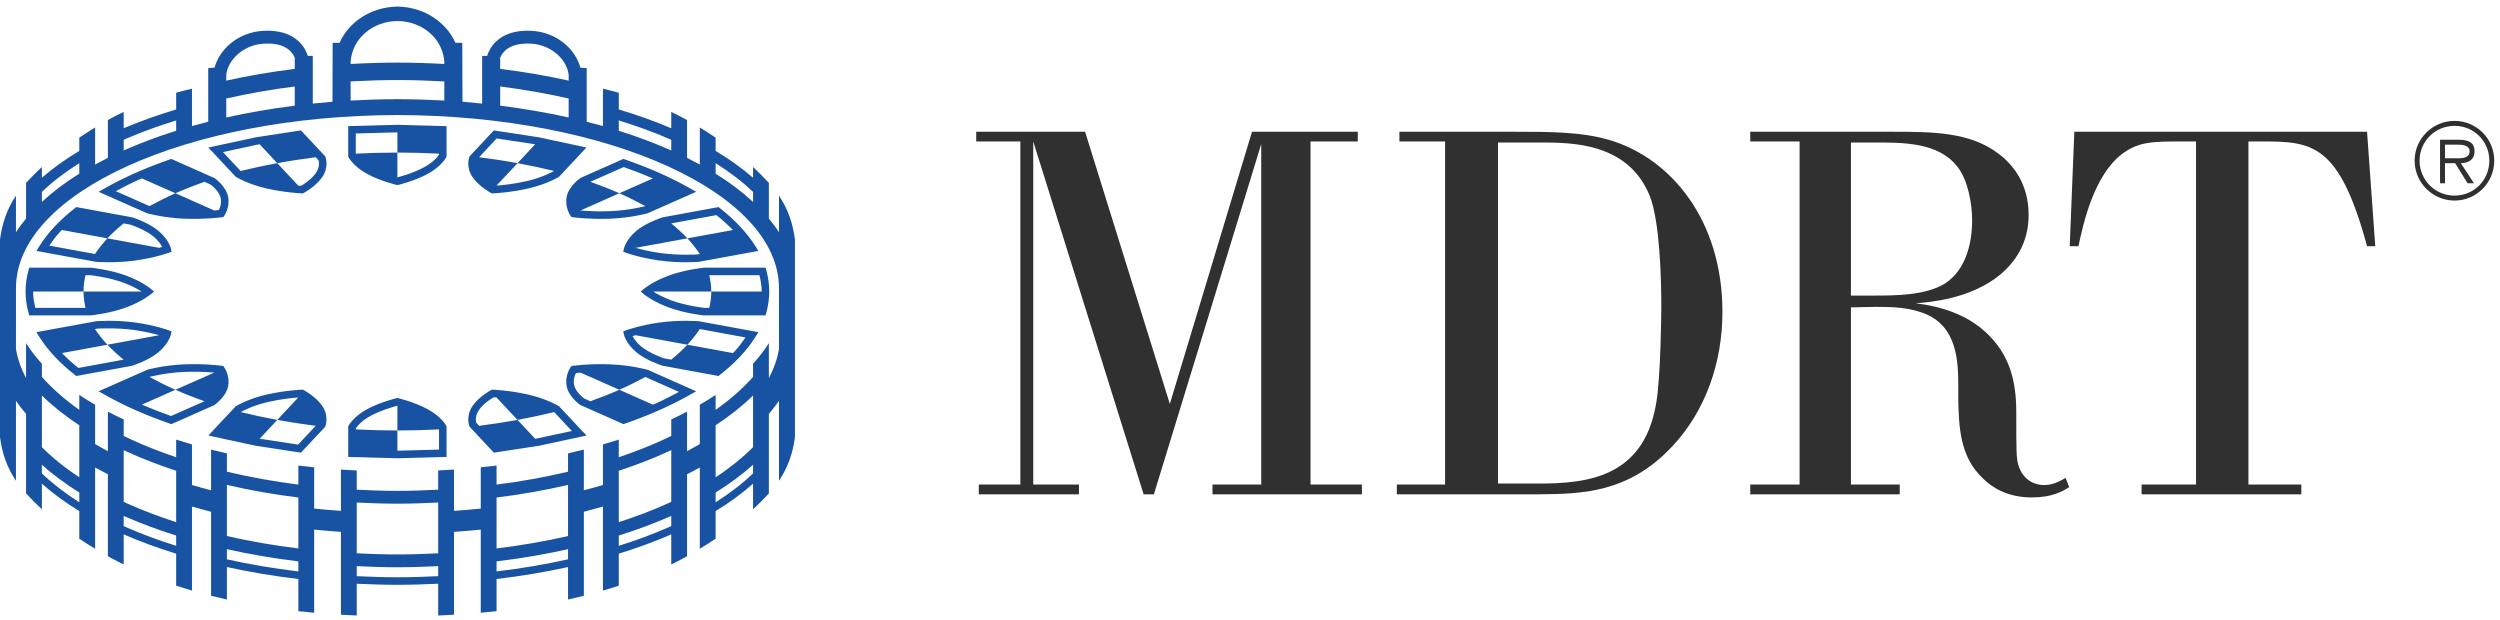 <svg width="230" height="57" viewBox="0 0 230 57" fill="none" xmlns="http://www.w3.org/2000/svg">
<g clip-path="url(#clip0_91_845)">
<path fill-rule="evenodd" clip-rule="evenodd" d="M32.733 12.28C33.289 12.265 36.56 12.177 36.56 12.177V14.036C37.856 14.036 39.131 14.073 40.389 14.135V14.225C40.295 14.374 39.908 14.916 38.973 15.41C37.925 15.963 36.767 16.264 36.56 16.313V14.036C35.265 14.036 33.988 14.073 32.733 14.135V12.28ZM32.037 14.413L32.076 14.489C32.096 14.522 32.541 15.344 33.822 16.024C35.048 16.672 36.425 16.996 36.482 17.01L36.56 17.027L36.64 17.01C36.698 16.996 38.071 16.672 39.297 16.024C40.578 15.344 41.023 14.522 41.041 14.489L41.082 14.413V11.605L36.56 11.482L32.365 11.595L32.029 11.605L32.037 11.943V14.413ZM65.908 19.79C66.461 20.232 66.971 20.692 67.429 21.161L63.241 21.928C63.686 22.405 64.055 22.883 64.383 23.366C64.252 23.391 64.17 23.407 64.17 23.407C64.19 23.405 62.495 23.522 60.767 23.282C59.769 23.143 58.98 22.946 58.476 22.801L63.241 21.928C62.794 21.452 62.29 20.997 61.751 20.552C62.895 20.341 65.307 19.901 65.908 19.79ZM58.523 21.255C57.58 22.055 57.408 22.836 57.401 22.866L57.34 23.16L57.619 23.264C57.67 23.282 58.871 23.719 60.671 23.967C62.474 24.219 64.184 24.1 64.256 24.094C64.293 24.088 69.271 23.176 69.271 23.176L69.773 23.084L69.501 22.651C69.12 22.042 68.648 21.434 68.099 20.849C67.549 20.261 66.92 19.689 66.227 19.146L66.102 19.05L65.949 19.079L60.972 19.993C60.87 20.021 59.433 20.483 58.523 21.255ZM27.429 40.902C27.163 40.863 24.652 40.481 23.889 40.364L25.51 38.632C24.346 38.419 23.231 38.176 22.151 37.913C22.327 37.811 23.237 37.309 24.66 36.981C25.843 36.71 26.935 36.603 27.441 36.568L25.51 38.632C26.677 38.844 27.857 39.024 29.044 39.174C28.566 39.688 27.593 40.725 27.429 40.902ZM27.95 35.892L27.868 35.847L27.775 35.851C27.708 35.853 26.175 35.919 24.504 36.306C22.809 36.698 21.764 37.331 21.72 37.36L21.68 37.384L19.169 40.069L23.537 41.012L27.695 41.645L27.81 41.51L29.921 39.26L29.944 39.19C29.958 39.151 30.284 38.247 29.624 37.313C29.02 36.468 27.993 35.913 27.95 35.892ZM40.389 41.363C39.832 41.377 36.56 41.465 36.56 41.465V39.604C35.265 39.604 33.988 39.571 32.733 39.504V39.414C32.826 39.268 33.213 38.725 34.146 38.233C35.197 37.679 36.355 37.38 36.56 37.329V39.604C37.856 39.604 39.131 39.571 40.389 39.504V41.363ZM41.082 39.229L41.041 39.151C41.023 39.116 40.578 38.296 39.297 37.62C38.069 36.97 36.698 36.648 36.64 36.634L36.56 36.614L36.482 36.634C36.423 36.648 35.048 36.97 33.822 37.62C32.541 38.296 32.096 39.116 32.076 39.151L32.037 39.229V42.037L36.56 42.16L41.092 42.037L41.082 41.699V39.229ZM12.755 16.539C12.851 16.494 12.956 16.457 13.054 16.414L16.139 17.779C16.994 17.404 17.888 17.055 18.806 16.725C19.134 16.871 19.361 16.971 19.378 16.98C19.447 17.033 20.175 17.582 20.306 18.23C20.325 18.33 20.333 18.431 20.333 18.523C20.333 18.88 20.212 19.167 20.134 19.322C20.036 19.333 19.892 19.349 19.712 19.363L16.139 17.779C15.285 18.16 14.498 18.554 13.755 18.96L13.745 18.958C13.745 18.956 11.736 18.066 10.656 17.588C11.329 17.23 12.007 16.871 12.755 16.539ZM16.988 20.122C18.863 20.194 20.335 19.997 20.398 19.989L20.548 19.968L20.636 19.843C20.657 19.812 21.177 19.054 20.985 18.095C20.796 17.144 19.8 16.428 19.759 16.396C19.698 16.361 15.889 14.676 15.889 14.676L15.764 14.621L15.635 14.665C14.536 15.045 13.471 15.461 12.476 15.902C11.478 16.346 10.533 16.818 9.673 17.306L9.074 17.646L13.512 19.611C13.624 19.646 15.108 20.048 16.988 20.122ZM7.213 33.851C6.655 33.404 6.147 32.947 5.694 32.483L9.88 31.715C9.435 31.237 9.066 30.756 8.738 30.276C8.869 30.253 8.953 30.235 8.953 30.235C8.931 30.239 10.628 30.122 12.352 30.36C13.35 30.501 14.141 30.696 14.643 30.84L9.88 31.715C10.326 32.188 10.831 32.648 11.37 33.088C10.228 33.297 7.815 33.74 7.213 33.851ZM14.596 32.389C15.543 31.586 15.713 30.807 15.721 30.776L15.78 30.483L15.5 30.38C15.45 30.36 14.251 29.923 12.448 29.673C10.648 29.421 8.935 29.544 8.865 29.55C8.828 29.552 3.851 30.465 3.851 30.465L3.349 30.559L3.618 30.993C4.001 31.604 4.474 32.209 5.022 32.795C5.567 33.377 6.198 33.951 6.895 34.494L7.018 34.593L12.148 33.652C12.251 33.621 13.688 33.158 14.596 32.389ZM4.538 22.598C4.837 22.167 5.139 21.737 5.53 21.321C5.581 21.268 5.639 21.214 5.694 21.159L9.88 21.928C10.326 21.452 10.831 20.997 11.37 20.552C11.763 20.624 12.023 20.675 12.023 20.675C12.023 20.677 13.356 21.11 14.149 21.782C14.582 22.151 14.799 22.489 14.916 22.721C14.84 22.743 14.745 22.772 14.643 22.801L9.88 21.928C9.435 22.405 9.064 22.885 8.736 23.366C8.066 23.244 5.63 22.797 4.538 22.598ZM12.448 23.967C14.251 23.719 15.45 23.282 15.5 23.264L15.781 23.16L15.721 22.866C15.713 22.836 15.543 22.055 14.596 21.255C13.688 20.482 12.251 20.021 12.191 20.001C12.148 19.993 7.172 19.079 7.172 19.079L7.018 19.05L6.895 19.146C6.2 19.691 5.569 20.263 5.022 20.849C4.474 21.43 4.001 22.042 3.618 22.651L3.349 23.084L8.828 24.088C8.935 24.1 10.648 24.219 12.448 23.967ZM15.739 38.274C14.809 37.948 13.911 37.597 13.054 37.226L16.139 35.859C15.287 35.484 14.501 35.087 13.758 34.681C13.778 34.673 13.794 34.666 13.794 34.666C13.76 34.677 15.219 34.285 17.017 34.213C18.146 34.17 19.126 34.228 19.712 34.281L16.139 35.859C16.994 36.241 17.888 36.585 18.806 36.915C17.828 37.349 15.924 38.192 15.739 38.274ZM20.985 35.546C21.177 34.587 20.657 33.832 20.634 33.801L20.546 33.676L20.398 33.652C20.335 33.644 18.863 33.445 16.988 33.519C15.108 33.592 13.624 33.996 13.561 34.013C13.512 34.031 9.703 35.718 9.703 35.718L9.072 35.999L9.673 36.335C10.537 36.825 11.48 37.3 12.476 37.737C13.471 38.178 14.536 38.596 15.635 38.975L15.764 39.022L19.698 37.282C19.8 37.214 20.796 36.495 20.985 35.546ZM60.365 37.103C60.269 37.145 60.163 37.183 60.066 37.226L56.979 35.859C56.127 36.241 55.231 36.585 54.315 36.915C53.985 36.771 53.761 36.671 53.743 36.661C53.671 36.611 52.947 36.062 52.816 35.41C52.796 35.308 52.786 35.212 52.786 35.119C52.786 34.761 52.907 34.478 52.987 34.322C53.085 34.31 53.23 34.295 53.407 34.281L56.979 35.859C57.834 35.484 58.621 35.087 59.367 34.681L59.377 34.685C59.377 34.687 61.384 35.576 62.464 36.054C61.792 36.409 61.114 36.771 60.365 37.103ZM56.131 33.519C54.259 33.445 52.784 33.644 52.724 33.652L52.574 33.676L52.486 33.801C52.464 33.832 51.943 34.587 52.136 35.546C52.324 36.495 53.319 37.214 53.36 37.245C53.423 37.282 57.233 38.963 57.233 38.963L57.358 39.022L57.486 38.975C58.588 38.596 59.65 38.178 60.644 37.737C61.644 37.296 62.589 36.823 63.448 36.335L64.049 35.999L59.611 34.031C59.498 33.996 58.014 33.592 56.131 33.519ZM68.585 31.045C68.285 31.473 67.982 31.905 67.59 32.322C67.543 32.375 67.48 32.426 67.429 32.483L63.241 31.715C62.796 32.188 62.29 32.645 61.751 33.088C61.358 33.016 61.097 32.967 61.097 32.967V32.969C61.097 32.963 59.765 32.531 58.972 31.86C58.537 31.491 58.32 31.151 58.201 30.92C58.279 30.895 58.375 30.87 58.476 30.84L63.241 31.715C63.686 31.237 64.055 30.756 64.383 30.274C65.055 30.397 67.492 30.844 68.585 31.045ZM60.671 29.673C58.871 29.923 57.67 30.36 57.619 30.38L57.34 30.483L57.401 30.776C57.408 30.807 57.58 31.586 58.523 32.389C59.433 33.158 60.87 33.621 60.931 33.641C60.972 33.652 65.949 34.564 65.949 34.564L66.102 34.593L66.227 34.494C66.924 33.951 67.552 33.379 68.099 32.795C68.65 32.207 69.12 31.6 69.501 30.993L69.773 30.559L64.293 29.552C64.184 29.544 62.474 29.421 60.671 29.673ZM57.379 15.369C58.31 15.694 59.211 16.045 60.066 16.414L56.979 17.779C57.834 18.156 58.621 18.554 59.365 18.96C59.341 18.97 59.328 18.976 59.328 18.976C59.361 18.962 57.904 19.361 56.106 19.429C54.975 19.472 53.995 19.413 53.407 19.363L56.979 17.779C56.127 17.404 55.231 17.055 54.315 16.725C55.294 16.291 57.197 15.451 57.379 15.369ZM52.136 18.095C51.945 19.054 52.464 19.812 52.486 19.843L52.574 19.968L52.724 19.989C52.784 19.997 54.259 20.194 56.131 20.122C58.016 20.048 59.498 19.646 59.56 19.63C59.611 19.611 63.419 17.925 63.419 17.925L64.049 17.646L63.448 17.306C62.587 16.818 61.644 16.346 60.644 15.902C59.646 15.461 58.584 15.045 57.484 14.665L57.356 14.621L57.233 14.676L53.423 16.361C53.319 16.428 52.325 17.144 52.136 18.095ZM71.667 32.096C71.514 33.016 71.2 33.91 70.735 34.779V31.569C70.331 32.213 69.847 32.844 69.281 33.459V34.675C68.329 35.743 67.179 36.759 65.838 37.706V36.333C65.379 36.642 64.891 36.941 64.383 37.231V40.85C64.004 41.074 63.61 41.293 63.208 41.51V37.872C62.741 38.116 62.257 38.354 61.755 38.587V40.106C61.509 40.229 61.265 40.348 61.011 40.461C59.728 41.051 58.357 41.582 56.928 42.066V40.446C56.45 40.598 55.965 40.746 55.471 40.887V44.62C54.899 44.788 54.311 44.952 53.714 45.105V41.363C53.233 41.482 52.749 41.599 52.259 41.709V43.396C50.158 43.894 47.959 44.296 45.684 44.583V42.832C45.204 42.89 44.72 42.943 44.23 42.992V46.788C43.419 46.872 42.597 46.942 41.767 46.999V43.201C41.287 43.234 40.801 43.257 40.313 43.281V45.052C39.073 45.116 37.821 45.159 36.558 45.159C35.3 45.159 34.054 45.112 32.82 45.052V43.283C32.334 43.257 31.848 43.234 31.366 43.201V46.999C30.536 46.942 29.716 46.872 28.903 46.788V42.992C28.417 42.943 27.931 42.89 27.449 42.832V44.583C25.176 44.296 22.977 43.894 20.874 43.396V41.709C20.384 41.599 19.9 41.484 19.419 41.363V45.105C18.824 44.952 18.238 44.788 17.662 44.62V40.887C17.17 40.746 16.684 40.598 16.207 40.446V42.066C14.778 41.582 13.407 41.051 12.124 40.461C11.87 40.348 11.624 40.229 11.38 40.106V38.587C10.878 38.354 10.394 38.116 9.925 37.872V41.51C9.523 41.293 9.129 41.076 8.75 40.85V37.231C8.242 36.941 7.754 36.642 7.295 36.333V37.706C5.956 36.759 4.804 35.743 3.853 34.675V33.461C3.286 32.844 2.802 32.213 2.398 31.569V34.779C1.933 33.91 1.619 33.016 1.468 32.096V30.264H1.47V26.503C1.47 17.746 17.156 10.62 36.568 10.585C55.977 10.62 71.665 17.746 71.665 26.503V30.264H71.667V32.096ZM69.281 41.139C68.306 42.115 67.156 43.044 65.838 43.911V39.126C67.136 38.27 68.292 37.355 69.281 36.386V41.139ZM69.281 43.554C68.3 44.493 67.148 45.378 65.838 46.212V45.312C67.127 44.509 68.275 43.656 69.281 42.758V43.554ZM61.755 46.165C61.653 46.212 61.556 46.263 61.45 46.311C60.035 46.948 58.519 47.524 56.928 48.039V43.312C58.535 42.779 60.07 42.191 61.503 41.531C61.589 41.494 61.669 41.451 61.755 41.412V46.165ZM61.755 48.397C61.685 48.43 61.616 48.461 61.546 48.496C60.101 49.131 58.553 49.705 56.928 50.215V49.27C58.625 48.736 60.244 48.131 61.755 47.463V48.397ZM52.259 49.315C50.156 49.797 47.956 50.178 45.684 50.457V45.772C47.956 45.491 50.152 45.099 52.259 44.612V49.315ZM52.259 51.457C50.154 51.929 47.956 52.298 45.684 52.57V51.646C47.952 51.373 50.152 50.996 52.259 50.525V51.457ZM40.313 50.904C39.075 50.968 37.829 51.008 36.568 51.008C35.306 51.008 34.06 50.968 32.82 50.904V46.233C34.056 46.296 35.3 46.339 36.558 46.339C37.821 46.339 39.073 46.296 40.313 46.233V50.904ZM40.313 53.007C39.073 53.068 37.829 53.107 36.568 53.107C35.306 53.107 34.06 53.068 32.82 53.007V52.085C34.056 52.148 35.3 52.189 36.558 52.189C36.562 52.189 36.564 52.189 36.568 52.189C36.569 52.189 36.573 52.189 36.575 52.189C37.831 52.189 39.077 52.144 40.313 52.085V53.007ZM27.449 50.457C25.178 50.178 22.979 49.797 20.874 49.315V44.612C22.981 45.099 25.18 45.491 27.449 45.772V50.457ZM27.449 52.57C25.18 52.298 22.979 51.929 20.874 51.457V50.525C22.981 50.996 25.181 51.373 27.449 51.646V52.57ZM16.207 48.039C14.616 47.524 13.1 46.948 11.683 46.311C11.579 46.263 11.482 46.212 11.38 46.165V41.412C11.464 41.451 11.544 41.494 11.63 41.531C13.063 42.191 14.598 42.781 16.207 43.312V48.039ZM16.207 50.215C14.582 49.705 13.034 49.131 11.589 48.496C11.519 48.461 11.448 48.43 11.38 48.399V47.465C12.889 48.131 14.508 48.736 16.207 49.27V50.215ZM7.295 43.911C5.977 43.044 4.827 42.115 3.853 41.139V36.386C4.841 37.355 5.997 38.27 7.295 39.126V43.911ZM7.295 46.212C5.987 45.378 4.835 44.493 3.853 43.554V42.758C4.858 43.658 6.008 44.509 7.295 45.312V46.212ZM3.853 17.656C4.827 16.723 5.977 15.842 7.295 15.012V15.979C5.977 16.797 4.833 17.664 3.853 18.578V17.656ZM11.38 12.864C11.497 12.813 11.609 12.757 11.726 12.71C13.13 12.107 14.631 11.568 16.207 11.081V12.028C14.504 12.563 12.892 13.171 11.38 13.841V12.864ZM20.817 9.064C22.836 8.603 24.949 8.232 27.117 7.957V9.72C24.949 9.996 22.838 10.357 20.817 10.808V9.064ZM20.817 6.909C20.934 5.573 22.337 4.104 24.33 4.013C25.381 3.964 26.172 4.187 26.681 4.673C26.89 4.872 27.025 5.095 27.117 5.303V6.338C24.951 6.606 22.842 6.967 20.817 7.418V6.909ZM32.258 7.492C33.681 7.414 35.127 7.364 36.568 7.364C38.009 7.364 39.452 7.414 40.877 7.492V9.25C39.498 9.174 38.104 9.129 36.694 9.127V9.121C36.651 9.121 36.608 9.123 36.568 9.123C36.525 9.123 36.482 9.121 36.439 9.121V9.127C35.031 9.129 33.635 9.174 32.258 9.25V7.492ZM32.258 5.667C32.42 3.497 34.316 1.957 36.568 1.935C38.819 1.957 40.713 3.497 40.877 5.667V5.885C39.452 5.807 38.007 5.76 36.568 5.76C35.127 5.76 33.683 5.807 32.258 5.885V5.667ZM46.017 7.957C48.186 8.232 50.299 8.603 52.316 9.064V10.808C50.295 10.357 48.186 9.996 46.017 9.72V7.957ZM46.017 5.303C46.11 5.095 46.245 4.872 46.454 4.673C46.962 4.187 47.754 3.964 48.805 4.013C50.798 4.104 52.199 5.573 52.316 6.909V7.418C50.295 6.967 48.18 6.606 46.017 6.338V5.303ZM56.928 11.081C58.502 11.568 60.005 12.107 61.409 12.71C61.526 12.757 61.64 12.813 61.755 12.864V13.841C60.242 13.171 58.629 12.563 56.928 12.028V11.081ZM65.838 15.012C67.156 15.842 68.308 16.723 69.281 17.656V18.578C68.3 17.664 67.156 16.797 65.838 15.979V15.012ZM73.121 21.946C72.936 20.577 72.512 19.257 71.667 18.002V21.364C71.393 20.938 71.077 20.52 70.735 20.108V16.824C70.278 16.328 69.794 15.842 69.281 15.367V16.354C68.279 15.483 67.131 14.657 65.838 13.883V12.663C65.367 12.345 64.885 12.034 64.383 11.73V15.137C64.004 14.93 63.61 14.727 63.208 14.522V11.05C63.145 11.015 63.085 10.976 63.02 10.941C62.606 10.714 62.183 10.503 61.755 10.3V11.8C60.245 11.154 58.627 10.582 56.928 10.068V8.531C56.448 8.396 55.963 8.271 55.471 8.16V11.595C54.983 11.458 54.479 11.327 53.977 11.2V6.264L53.396 6.223C52.947 4.544 51.238 2.941 48.858 2.833C47.471 2.769 46.389 3.103 45.638 3.821C45.188 4.249 44.946 4.733 44.812 5.147L44.357 5.137V9.529C43.757 9.467 43.154 9.41 42.547 9.359L42.529 3.942L41.894 3.933C41.039 2.015 39.016 0.668 36.644 0.607V0.599C36.618 0.599 36.595 0.603 36.568 0.603C36.54 0.603 36.515 0.599 36.489 0.599V0.607C34.117 0.668 32.096 2.015 31.241 3.933L30.604 3.942L30.587 9.359C29.979 9.41 29.376 9.467 28.776 9.529V5.137L28.321 5.147C28.187 4.733 27.945 4.249 27.495 3.821C26.746 3.103 25.662 2.769 24.276 2.833C21.897 2.941 20.189 4.544 19.738 6.223L19.158 6.264V11.2C18.654 11.327 18.152 11.458 17.662 11.595V8.16C17.17 8.271 16.684 8.396 16.207 8.531V10.068C14.506 10.582 12.888 11.154 11.38 11.8V10.3C10.95 10.503 10.527 10.714 10.113 10.941C10.05 10.976 9.988 11.015 9.925 11.05V14.522C9.523 14.727 9.131 14.93 8.75 15.137V11.73C8.248 12.034 7.766 12.345 7.295 12.663V13.883C6.002 14.657 4.854 15.483 3.853 16.354V15.367C3.339 15.842 2.857 16.328 2.398 16.824V20.108C2.058 20.52 1.74 20.942 1.468 21.364V18.002C0.621 19.257 0.199 20.577 0.014 21.946C0.008 21.987 0.006 22.028 0 22.069V40.186C0.006 40.231 0.006 40.274 0.014 40.315C0.199 41.672 0.623 42.978 1.468 44.226V36.878C1.748 37.282 2.058 37.684 2.398 38.079V45.394C2.857 45.892 3.339 46.382 3.853 46.856V44.497C4.852 45.39 6.006 46.231 7.295 47.02V49.559C7.766 49.875 8.248 50.185 8.75 50.49V43.013C9.133 43.224 9.523 43.429 9.925 43.63V51.169C9.988 51.205 10.05 51.242 10.113 51.279C10.527 51.504 10.95 51.72 11.38 51.933V49.162C12.888 49.822 14.508 50.412 16.207 50.939V53.884C16.684 54.04 17.17 54.192 17.662 54.335V46.604C18.24 46.768 18.826 46.928 19.419 47.083V54.813C19.901 54.932 20.384 55.05 20.874 55.157V52.169C22.981 52.632 25.18 53.001 27.449 53.267V56.229C27.929 56.28 28.417 56.327 28.903 56.373V48.723C29.718 48.807 30.538 48.875 31.366 48.932V56.553C31.848 56.582 32.334 56.606 32.82 56.627V53.704C34.054 53.761 35.294 53.802 36.552 53.802C36.556 53.802 36.562 53.802 36.568 53.802C36.573 53.802 36.577 53.802 36.583 53.802C37.839 53.802 39.081 53.761 40.313 53.702V56.627C40.801 56.606 41.285 56.58 41.767 56.553V48.932C42.595 48.875 43.417 48.807 44.23 48.723V56.373C44.716 56.327 45.204 56.28 45.684 56.229V53.267C47.952 53.001 50.152 52.63 52.259 52.169V55.157C52.749 55.05 53.233 54.932 53.714 54.813V47.083C54.309 46.928 54.893 46.768 55.471 46.604V54.335C55.963 54.192 56.448 54.04 56.928 53.882V50.937C58.627 50.412 60.245 49.822 61.755 49.162V51.933C62.183 51.72 62.606 51.504 63.02 51.279C63.085 51.242 63.145 51.205 63.208 51.169V43.63C63.61 43.429 64.002 43.224 64.383 43.013V50.488C64.885 50.185 65.367 49.875 65.838 49.559V47.02C67.127 46.231 68.283 45.388 69.281 44.497V46.854C69.796 46.382 70.278 45.892 70.735 45.394V38.079C71.075 37.684 71.385 37.282 71.667 36.878V44.226C72.51 42.978 72.934 41.672 73.121 40.315C73.127 40.274 73.127 40.231 73.133 40.186V22.069C73.127 22.028 73.127 21.987 73.121 21.946ZM65.438 26.822C65.438 27.329 65.365 27.827 65.256 28.323C64.965 28.323 64.782 28.323 64.782 28.323C64.782 28.32 63.132 28.144 61.765 27.636C60.972 27.343 60.431 27.037 60.097 26.822H65.438C65.438 26.312 65.365 25.812 65.256 25.318C66.311 25.318 68.99 25.318 69.87 25.318C69.985 25.818 70.075 26.318 70.075 26.822H65.438ZM70.433 24.625H64.782C64.674 24.635 62.983 24.814 61.525 25.353C60.05 25.902 59.293 26.529 59.261 26.556L58.945 26.822L59.261 27.085C59.293 27.113 60.05 27.739 61.523 28.286C62.983 28.827 64.674 29.007 64.745 29.015C64.782 29.015 70.167 29.015 70.167 29.015H70.433L70.503 28.765C70.68 28.124 70.77 27.47 70.77 26.822C70.77 26.17 70.68 25.517 70.503 24.879L70.433 24.625ZM23.664 13.311C23.664 13.311 23.75 13.3 23.889 13.276L25.51 15.012C26.677 14.795 27.857 14.618 29.044 14.465C29.183 14.614 29.282 14.721 29.308 14.745C29.321 14.801 29.345 14.897 29.345 15.055C29.345 15.287 29.288 15.6 29.058 15.924C28.616 16.543 27.896 16.98 27.704 17.092C27.656 17.09 27.56 17.084 27.441 17.076L25.51 15.012C24.346 15.223 23.231 15.465 22.151 15.727C22.141 15.723 22.124 15.713 22.12 15.709C22.063 15.651 21.032 14.547 20.513 13.993C21.346 13.813 23.664 13.311 23.664 13.311ZM21.68 16.256L21.72 16.279C21.764 16.307 22.809 16.945 24.504 17.334C26.175 17.722 27.708 17.789 27.775 17.791L27.868 17.795L27.95 17.75C27.995 17.726 29.022 17.172 29.624 16.326C30.284 15.399 29.958 14.489 29.944 14.45L29.921 14.385L27.687 11.997L27.515 12.024L23.537 12.632L19.158 13.575L19.587 14.02L21.68 16.256ZM49.455 40.328C49.455 40.328 49.369 40.342 49.233 40.364L47.612 38.632C46.444 38.846 45.263 39.024 44.078 39.174C43.937 39.028 43.837 38.92 43.816 38.895C43.798 38.842 43.777 38.743 43.777 38.587C43.777 38.354 43.833 38.04 44.064 37.718C44.505 37.095 45.226 36.659 45.417 36.552C45.464 36.552 45.562 36.562 45.679 36.568L47.612 38.632C48.774 38.419 49.889 38.176 50.97 37.913C50.978 37.919 50.996 37.931 51 37.931C51.058 37.991 52.089 39.094 52.609 39.649C51.773 39.83 49.455 40.328 49.455 40.328ZM51.441 37.384L51.4 37.36C51.357 37.331 50.31 36.698 48.615 36.306C46.946 35.919 45.413 35.853 45.347 35.851L45.253 35.847L45.169 35.892C45.128 35.913 44.099 36.468 43.498 37.313C42.837 38.247 43.162 39.151 43.177 39.19L43.201 39.26L45.435 41.645L49.58 41.012L53.964 40.067L53.532 39.621L51.441 37.384ZM45.692 12.737C45.956 12.778 48.471 13.161 49.233 13.276L47.612 15.01C48.776 15.223 49.889 15.465 50.97 15.727C50.795 15.828 49.885 16.332 48.461 16.662C47.276 16.933 46.188 17.039 45.681 17.076L47.612 15.012C46.444 14.795 45.263 14.616 44.078 14.465C44.558 13.954 45.526 12.915 45.692 12.737ZM45.169 17.75L45.253 17.795L45.349 17.791C45.413 17.789 46.946 17.722 48.615 17.334C50.31 16.945 51.357 16.307 51.4 16.279L51.441 16.256L53.952 13.571L49.58 12.632L45.425 11.997L45.31 12.13L43.201 14.385L43.177 14.45C43.162 14.489 42.837 15.399 43.496 16.326C44.099 17.172 45.128 17.726 45.169 17.75ZM3.251 28.323C3.134 27.826 3.046 27.326 3.046 26.828V26.822H7.684C7.684 27.329 7.754 27.827 7.865 28.323C6.721 28.323 3.683 28.323 3.251 28.323ZM7.865 25.318H8.34C8.34 25.322 9.988 25.5 11.357 26.006C12.149 26.3 12.688 26.605 13.024 26.822H7.684C7.684 26.312 7.754 25.812 7.865 25.318ZM11.599 28.286C13.071 27.739 13.827 27.113 13.858 27.085L14.174 26.822L13.858 26.556C13.827 26.529 13.071 25.902 11.599 25.353C10.138 24.814 8.447 24.635 8.373 24.629C8.34 24.625 2.952 24.625 2.952 24.625H2.689L2.619 24.879C2.441 25.519 2.351 26.174 2.351 26.822C2.351 27.468 2.441 28.122 2.619 28.765L2.689 29.015H8.34C8.447 29.007 10.138 28.827 11.599 28.286Z" fill="#1853A3"/>
<path fill-rule="evenodd" clip-rule="evenodd" d="M124.916 13.014H120.569V44.577H125.295V45.476H111.546V44.577H116.033V13.255L106.158 45.476H105.213L95.058 13.014V44.577H99.264V45.476H90.049V44.577H93.874V13.014H89.813V12.122H99.828L107.625 37.161L115.184 12.122H124.916V13.014Z" fill="#303030"/>
<path fill-rule="evenodd" clip-rule="evenodd" d="M137.815 13.11V44.482H140.51C145.138 44.531 151.138 44.482 152.366 37.11C152.792 34.752 152.841 28.607 152.841 28.279C152.841 25.541 152.698 20.437 151.8 18.074C149.816 13.11 144.618 13.11 141.64 13.11H137.815ZM128.509 44.577H132.947V13.014H128.745V12.122H139.326C142.683 12.122 145.612 12.122 148.209 12.925C153.739 14.623 158.463 20.249 158.463 28.702C158.463 33.285 156.951 37.776 153.833 41.078C149.769 45.431 145.374 45.431 141.595 45.476H128.509V44.577Z" fill="#303030"/>
<path fill-rule="evenodd" clip-rule="evenodd" d="M170.286 13.11V27.193H172.317C174.349 27.193 177.183 27.193 178.977 26.058C180.822 24.828 181.436 22.467 181.436 20.249C181.436 18.738 181.057 16.607 180.114 15.381C178.364 13.065 175.056 13.11 172.317 13.11H170.286ZM174.775 44.577V45.476H161.024V44.577H165.562V13.014H161.024V12.122H174.115C177.753 12.122 181.293 12.122 183.939 14.198C185.31 15.241 186.634 17.033 186.634 19.775C186.634 21.852 185.831 23.741 184.035 25.252C181.293 27.521 177.515 27.804 176.24 27.902C178.6 28.185 180.916 28.94 182.666 30.546C184.886 32.578 185.497 35.035 185.497 37.915C185.497 41.459 185.497 42.172 185.689 42.783C186.065 44.058 187.057 44.624 188.049 44.624C188.852 44.624 189.467 44.296 190.035 43.966L190.365 44.814C189.705 45.239 188.76 45.763 186.917 45.763C184.601 45.763 183.183 44.769 182.428 44.013C180.301 42.027 180.209 39.243 180.159 36.64V35.601C180.159 33.43 180.159 29.886 176.804 28.751C175.152 28.185 173.639 28.185 170.286 28.279V44.577H174.775Z" fill="#303030"/>
<path fill-rule="evenodd" clip-rule="evenodd" d="M217.769 22.653C215.217 13.206 212.713 13.014 208.129 13.014H206.855V44.577H211.721V45.476H197.028V44.577H202.034V13.014H200.808C198.066 13.014 196.743 13.014 195.184 14.198C192.587 16.229 191.642 20.671 191.216 22.653H190.414L190.838 12.122H217.769L218.524 22.653H217.769Z" fill="#303030"/>
<path fill-rule="evenodd" clip-rule="evenodd" d="M225.724 14.561C226.292 14.561 227.202 14.659 227.202 13.907C227.202 13.389 226.612 13.309 226.12 13.309H224.939V14.561H225.724ZM227.608 16.861H227.021L225.876 15.016H224.939V16.861H224.484V12.856H226.236C227.296 12.856 227.657 13.255 227.657 13.917C227.657 14.7 227.105 14.995 226.398 15.016L227.608 16.861ZM229.018 14.776C229.018 12.999 227.599 11.579 225.82 11.579C224.031 11.579 222.602 12.999 222.602 14.776C222.602 16.578 224.031 17.996 225.82 17.996C227.599 17.996 229.018 16.578 229.018 14.776ZM222.147 14.776C222.147 12.763 223.795 11.122 225.82 11.122C227.837 11.122 229.471 12.763 229.471 14.776C229.471 16.807 227.837 18.451 225.82 18.451C223.795 18.451 222.147 16.807 222.147 14.776Z" fill="#303030"/>
</g>
<defs>
<clipPath id="clip0_91_845">
<rect width="230" height="57" fill="white"/>
</clipPath>
</defs>
</svg>
